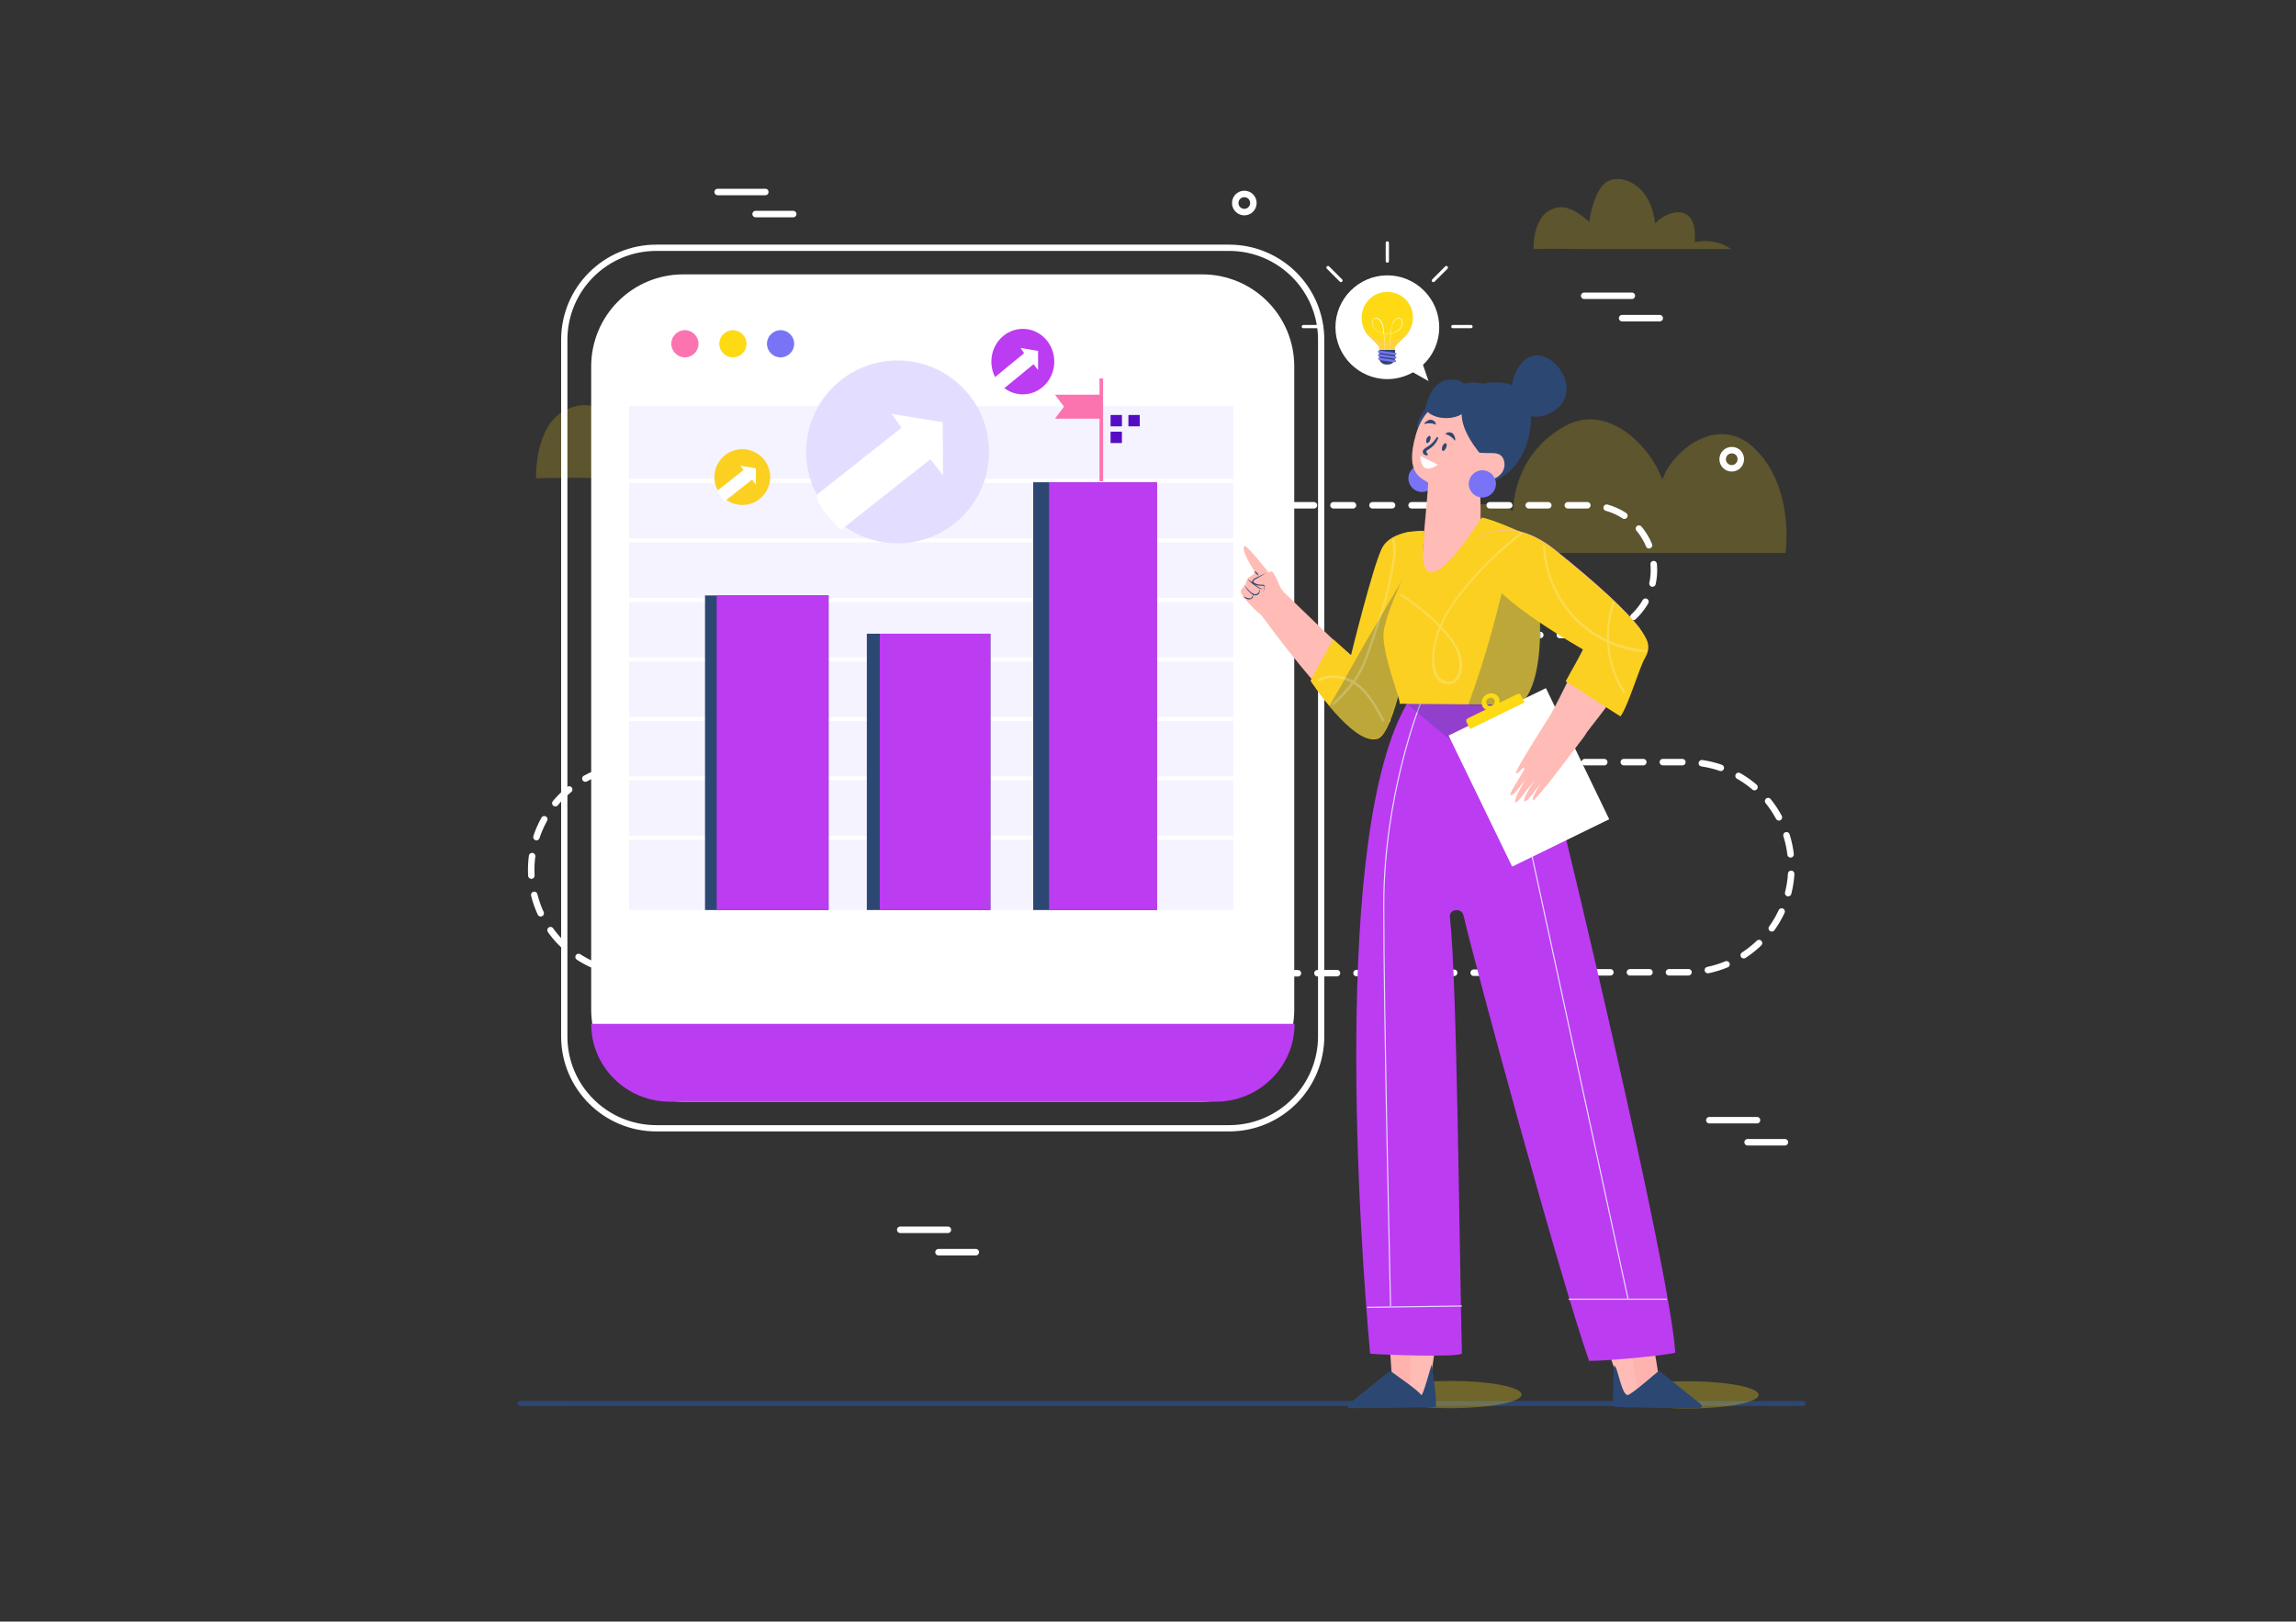<svg xmlns="http://www.w3.org/2000/svg" xmlns:xlink="http://www.w3.org/1999/xlink" x="0px" y="0px" viewBox="0 0 708 500" xml:space="preserve"><rect x="0" y="0" width="708" height="500" fill="#333333" stroke="none"/><g id="BACKGROUND">	<g opacity="0.2">		<g>			<path fill="#FDDA14" d="M272.1,147.5c0,0-0.1,0-0.2,0c-9.4,0-18.8,0-28.2,0c-16.7,0-33.3,0-50,0c-12.3,0-16.1-0.4-28.4,0    c-0.1-7.6,2-14.7,5.6-18.5c3-3.1,8.1-4.9,12.3-3.7c5.3,1.4,8.9,4.9,12.3,7.6c1.2-10.4,5.5-19.9,10.2-22c8-3.6,16.3,2.1,20,7.6    c3.1,4.5,4.8,9.9,5.4,15.4c5-5.5,16.2-9.8,20.2-1c1.6,3.4,1.5,7.4,1.3,11.2C259.2,142.1,266.6,143.5,272.1,147.5z"></path>		</g>		<g>			<path fill="#FDDA14" d="M533.8,76.8C533.8,76.8,533.7,76.8,533.8,76.8c-5.5,0-10.8,0-16.2,0c-9.5,0-19,0-28.5,0    c-7,0-9.2-0.2-16.2,0c-0.1-4.3,1.1-8.4,3.2-10.6c1.7-1.8,4.6-2.8,7-2.1c3,0.8,5.1,2.8,7,4.3c0.7-5.9,3.1-11.4,5.8-12.6    c4.5-2,9.3,1.2,11.4,4.3c1.8,2.6,2.7,5.7,3.1,8.8c2.9-3.2,9.2-5.6,11.5-0.6c0.9,2,0.8,4.2,0.7,6.4    C526.5,73.8,530.6,74.5,533.8,76.8z"></path>		</g>		<g>			<path fill="#FDDA14" d="M435.4,170.5c2-8.2,21-20.1,31.1-12.9c0.5-9.7,5-20.2,16.2-26.3c13.7-7.4,26.9,7.4,29.9,16.7    c2.7-8.6,16.6-20.2,27.7-10.4c10.3,9.1,11.3,24.3,10.3,32.9H435.4z"></path>		</g>	</g></g><g id="OBJECTS">	<g>		<g>			<g>									<path fill="none" stroke="#FFFFFF" stroke-width="2" stroke-linecap="round" stroke-linejoin="round" stroke-dasharray="6.022,6.022" d="     M446.2,235c-10.8,0-19.6-8.8-19.6-19.6c0-10.8,8.8-19.6,19.6-19.6h43.3c10.8,0,20.1-8.4,20.5-19.3c0.4-11.4-8.7-20.7-20-20.7     H233.9c-11.4,0-20.6,9.2-20.6,20.6v0c0,11.4,9.2,20.6,20.6,20.6h37.6c10.6,0,19.7,8.3,20,18.9c0.4,11.1-8.5,20.3-19.6,20.3     h-76.1c-17.7,0-32,14.3-32,32c0,17.7,14.3,32,32,32h170l132.5-0.4h21.7c17.9,0,32.4-14.5,32.4-32.4S538,235,520.1,235H446.2z"></path>			</g>			<path fill="none" stroke="#FFFFFF" stroke-width="2" stroke-linecap="round" stroke-linejoin="round" stroke-miterlimit="10" d="    M386.5,62.6c0,1.5-1.2,2.8-2.8,2.8c-1.5,0-2.8-1.2-2.8-2.8c0-1.5,1.2-2.8,2.8-2.8C385.3,59.8,386.5,61.1,386.5,62.6z"></path>			<path fill="none" stroke="#FFFFFF" stroke-width="2" stroke-linecap="round" stroke-linejoin="round" stroke-miterlimit="10" d="    M536.8,141.6c0,1.5-1.2,2.8-2.8,2.8c-1.5,0-2.8-1.2-2.8-2.8c0-1.5,1.2-2.8,2.8-2.8C535.6,138.8,536.8,140,536.8,141.6z"></path>							<line fill="none" stroke="#FFFFFF" stroke-width="2" stroke-linecap="round" stroke-linejoin="round" stroke-miterlimit="10" x1="221.3" y1="59.2" x2="236" y2="59.2"></line>							<line fill="none" stroke="#FFFFFF" stroke-width="2" stroke-linecap="round" stroke-linejoin="round" stroke-miterlimit="10" x1="233" y1="66" x2="244.6" y2="66"></line>							<line fill="none" stroke="#FFFFFF" stroke-width="2" stroke-linecap="round" stroke-linejoin="round" stroke-miterlimit="10" x1="488.5" y1="91.2" x2="503.2" y2="91.2"></line>							<line fill="none" stroke="#FFFFFF" stroke-width="2" stroke-linecap="round" stroke-linejoin="round" stroke-miterlimit="10" x1="500.2" y1="98.1" x2="511.8" y2="98.1"></line>							<line fill="none" stroke="#FFFFFF" stroke-width="2" stroke-linecap="round" stroke-linejoin="round" stroke-miterlimit="10" x1="527.1" y1="345.4" x2="541.8" y2="345.4"></line>							<line fill="none" stroke="#FFFFFF" stroke-width="2" stroke-linecap="round" stroke-linejoin="round" stroke-miterlimit="10" x1="538.9" y1="352.2" x2="550.4" y2="352.2"></line>							<line fill="none" stroke="#FFFFFF" stroke-width="2" stroke-linecap="round" stroke-linejoin="round" stroke-miterlimit="10" x1="277.6" y1="379.2" x2="292.3" y2="379.2"></line>							<line fill="none" stroke="#FFFFFF" stroke-width="2" stroke-linecap="round" stroke-linejoin="round" stroke-miterlimit="10" x1="289.4" y1="386.1" x2="300.9" y2="386.1"></line>		</g>		<g>			<g>				<path fill="#2D4773" d="M160.4,433.5c3.6,0,7.1,0,10.7,0c9.6,0,19.2,0,28.7,0c14.2,0,28.4,0,42.6,0c17.3,0,34.6,0,52,0     c18.9,0,37.8,0,56.7,0c19.2,0,38.4,0,57.6,0c17.8,0,35.6,0,53.4,0c15.1,0,30.2,0,45.3,0c10.8,0,21.7,0,32.5,0     c5.1,0,10.3,0.1,15.4,0c0.2,0,0.4,0,0.7,0c1,0,1-1.5,0-1.5c-3.6,0-7.1,0-10.7,0c-9.6,0-19.2,0-28.7,0c-14.2,0-28.4,0-42.6,0     c-17.3,0-34.6,0-52,0c-18.9,0-37.8,0-56.7,0c-19.2,0-38.4,0-57.6,0c-17.8,0-35.6,0-53.4,0c-15.1,0-30.2,0-45.3,0     c-10.8,0-21.7,0-32.5,0c-5.1,0-10.3-0.1-15.4,0c-0.2,0-0.4,0-0.7,0C159.4,432,159.4,433.5,160.4,433.5L160.4,433.5z"></path>			</g>		</g>		<g>			<g>				<g>					<g>						<g>							<path fill="none" stroke="#FFFFFF" stroke-width="1.935" stroke-miterlimit="10" d="M174,319.6V104.8        c0-15.7,12.7-28.4,28.4-28.4H379c15.7,0,28.4,12.7,28.4,28.4v214.7c0,15.7-12.7,28.4-28.4,28.4H202.4        C186.7,347.9,174,335.2,174,319.6z"></path>							<path fill="#FFFFFF" d="M370.7,339.7h-160c-15.7,0-28.4-12.7-28.4-28.4V113c0-15.7,12.7-28.4,28.4-28.4h160        c15.7,0,28.4,12.7,28.4,28.4v198.3C399.1,327,386.4,339.7,370.7,339.7z"></path>							<path fill="#BC3CF2" d="M182.3,315.7c0,13.3,10.9,24,24.3,24h168.3c13.4,0,24.3-10.8,24.3-24H182.3z"></path>						</g>						<g>							<path fill="#FC74AF" d="M215.4,106c0-2.3-1.9-4.2-4.2-4.2c-2.3,0-4.2,1.9-4.2,4.2c0,2.3,1.9,4.2,4.2,4.2        C213.5,110.2,215.4,108.3,215.4,106z"></path>							<path fill="#FDDA14" d="M230.2,106c0-2.3-1.9-4.2-4.2-4.2c-2.3,0-4.2,1.9-4.2,4.2c0,2.3,1.9,4.2,4.2,4.2        C228.3,110.2,230.2,108.3,230.2,106z"></path>							<path fill="#7974F5" d="M244.9,106c0-2.3-1.9-4.2-4.2-4.2c-2.3,0-4.2,1.9-4.2,4.2c0,2.3,1.9,4.2,4.2,4.2        C243,110.2,244.9,108.3,244.9,106z"></path>						</g>					</g>				</g>				<g>					<g>						<rect x="194" y="125.2" opacity="0.37" fill="#E3DEFF" width="186.3" height="155.4"></rect>						<g>							<path fill="none" stroke="#FFFFFF" stroke-width="1.271" stroke-miterlimit="10" d="M192.5,148.3c2,0,188.4,0,188.4,0"></path>							<path fill="none" stroke="#FFFFFF" stroke-width="1.271" stroke-miterlimit="10" d="M192.5,166.6c2,0,188.4,0,188.4,0"></path>							<path fill="none" stroke="#FFFFFF" stroke-width="1.271" stroke-miterlimit="10" d="M192.5,185c2,0,188.4,0,188.4,0"></path>							<path fill="none" stroke="#FFFFFF" stroke-width="1.271" stroke-miterlimit="10" d="M192.5,203.3c2,0,188.4,0,188.4,0"></path>							<path fill="none" stroke="#FFFFFF" stroke-width="1.271" stroke-miterlimit="10" d="M192.5,221.7c2,0,188.4,0,188.4,0"></path>							<path fill="none" stroke="#FFFFFF" stroke-width="1.271" stroke-miterlimit="10" d="M192.5,240c2,0,188.4,0,188.4,0"></path>							<path fill="none" stroke="#FFFFFF" stroke-width="1.271" stroke-miterlimit="10" d="M192.5,258.3c2,0,188.4,0,188.4,0"></path>						</g>					</g>					<g>						<g>							<rect x="217.4" y="183.6" fill="#2D4773" width="38.1" height="97"></rect>							<rect x="221" y="183.6" fill="#BC3CF2" width="34.5" height="97"></rect>						</g>						<g>							<rect x="267.3" y="195.4" fill="#2D4773" width="38.1" height="85.2"></rect>							<rect x="271.3" y="195.4" fill="#BC3CF2" width="34.1" height="85.2"></rect>						</g>						<g>							<rect x="318.6" y="148.7" fill="#2D4773" width="38.1" height="131.9"></rect>							<rect x="323.5" y="148.7" fill="#BC3CF2" width="33.3" height="131.9"></rect>						</g>					</g>					<g>						<g>															<line fill="none" stroke="#FC74AF" stroke-width="1.098" stroke-miterlimit="10" x1="339.6" y1="116.7" x2="339.6" y2="148.4"></line>							<polygon fill="#FC74AF" points="325.3,129.1 339.9,129.1 339.9,121.7 325.3,121.7 328.1,125.4        "></polygon>						</g>						<g>															<rect x="348" y="128" transform="matrix(-1 -1.224647e-16 1.224647e-16 -1 699.46 259.456)" fill="#540CC5" width="3.5" height="3.5"></rect>															<rect x="342.4" y="128" transform="matrix(-1 -1.224647e-16 1.224647e-16 -1 688.36 259.456)" fill="#540CC5" width="3.5" height="3.5"></rect>															<rect x="342.4" y="133.2" transform="matrix(-1 -1.224647e-16 1.224647e-16 -1 688.36 269.809)" fill="#540CC5" width="3.5" height="3.5"></rect>						</g>					</g>				</g>				<g>					<g>													<ellipse transform="matrix(0.707 -0.707 0.707 0.707 -17.398 236.555)" fill="#E3DEFF" cx="276.8" cy="139.3" rx="28.2" ry="28.2"></ellipse>						<path fill="#FFFFFF" d="M251.8,152.6l26.2-20.7l-3.1-4.3l15.8,2.6l0.1,16.4l-3.9-5l-27.6,21.8       C259.3,163.4,251.9,156.4,251.8,152.6z"></path>					</g>					<g>						<ellipse fill="#BC3CF2" cx="315.4" cy="111.5" rx="9.7" ry="10.1"></ellipse>						<path fill="#FFFFFF" d="M306.8,116.3l9-7.4l-1.1-1.6l5.4,0.9l0,5.9l-1.4-1.8l-9.5,7.8C309.3,120.2,306.8,117.7,306.8,116.3z"></path>					</g>					<g>						<circle fill="#FBD020" cx="228.9" cy="147.1" r="8.6"></circle>						<path fill="#FFFFFF" d="M221.3,151.2l8-6.3l-1-1.3l4.8,0.8l0,5l-1.2-1.5l-8.5,6.7C223.5,154.5,221.3,152.4,221.3,151.2z"></path>					</g>				</g>			</g>			<g>				<path fill="#FFFFFF" d="M438.8,112.5c3.1-2.9,5-7,5-11.6c0-8.8-7.2-16-16-16c-8.8,0-16,7.2-16,16c0,8.8,7.2,16,16,16     c2.9,0,5.6-0.8,7.9-2.1l0,0l4.8,2.7L438.8,112.5L438.8,112.5z"></path>				<g>											<line fill="none" stroke="#FFFFFF" stroke-linecap="round" stroke-linejoin="round" stroke-miterlimit="10" x1="427.8" y1="74.9" x2="427.8" y2="80.5"></line>											<line fill="none" stroke="#FFFFFF" stroke-linecap="round" stroke-linejoin="round" stroke-miterlimit="10" x1="453.6" y1="100.7" x2="448" y2="100.7"></line>											<line fill="none" stroke="#FFFFFF" stroke-linecap="round" stroke-linejoin="round" stroke-miterlimit="10" x1="407.6" y1="100.7" x2="401.9" y2="100.7"></line>											<line fill="none" stroke="#FFFFFF" stroke-linecap="round" stroke-linejoin="round" stroke-miterlimit="10" x1="442" y1="86.5" x2="446" y2="82.5"></line>											<line fill="none" stroke="#FFFFFF" stroke-linecap="round" stroke-linejoin="round" stroke-miterlimit="10" x1="413.5" y1="86.5" x2="409.5" y2="82.5"></line>				</g>				<g>					<g>						<g>							<path fill="#FDDA14" d="M419.9,97.9c0-4.4,3.5-7.9,7.9-7.9c4.4,0,7.9,3.5,7.9,7.9c0,1.7-0.6,3.3-1.5,4.7h0        c-1.1,1.7-4.1,3.6-4.1,4.8v1.3c0,0.3-0.2,0.5-0.5,0.5h-1.3h-1.2h-1.3c-0.3,0-0.5-0.2-0.5-0.5v-1.3c0-1.1-2.9-3.1-4.1-4.8l0,0        C420.4,101.3,419.9,99.6,419.9,97.9z"></path>						</g>						<g>							<path fill="#FFFFFF" d="M428.7,109c0-0.2-0.2-3.4,0.1-6.2c-0.3,0-0.6,0.1-1,0.1c-0.4,0-0.7,0-1-0.1c0.3,2.8,0.1,6,0.1,6.2        l-0.1,0c0,0,0.1-3.3-0.1-6.2c-2.3-0.3-3.4-1.7-3.6-2.9c-0.1-0.7,0.1-1.5,0.6-1.7c0.3-0.2,0.6-0.2,1-0.1        c0.6,0.2,1.1,0.6,1.4,1.3c0.4,0.7,0.6,2,0.7,3.3c0.3,0,0.7,0.1,1,0.1c0.4,0,0.7,0,1-0.1c0.1-1.3,0.4-2.6,0.7-3.3        c0.3-0.6,0.9-1.1,1.4-1.3c0.4-0.1,0.7-0.1,1,0.1c0.5,0.3,0.7,1,0.6,1.7c-0.2,1.3-1.2,2.6-3.6,2.9c-0.3,2.8-0.1,6.1-0.1,6.2        L428.7,109z M431.3,98.2c-0.1,0-0.2,0-0.4,0.1c-0.5,0.1-1,0.6-1.3,1.2c-0.4,0.7-0.6,1.9-0.7,3.2c2.2-0.3,3.3-1.6,3.4-2.8        c0.1-0.7-0.1-1.4-0.5-1.6C431.7,98.2,431.5,98.2,431.3,98.2z M424.2,98.2c-0.2,0-0.4,0-0.5,0.1c-0.4,0.2-0.6,0.9-0.5,1.6        c0.2,1.2,1.2,2.5,3.4,2.8c-0.1-1.3-0.3-2.5-0.7-3.2c-0.3-0.6-0.8-1.1-1.3-1.2C424.4,98.2,424.3,98.2,424.2,98.2z"></path>						</g>						<g>							<path fill="#FDDA14" d="M434.3,98.4c-0.3,0-0.5-0.2-0.5-0.5c0-2.8-1.9-5.3-4.6-5.9c-0.2-0.1-0.4-0.3-0.3-0.6        c0.1-0.2,0.3-0.4,0.6-0.3c3.1,0.8,5.3,3.6,5.3,6.8C434.8,98.2,434.6,98.4,434.3,98.4z"></path>						</g>						<g>							<path fill="#FDDA14" d="M427.6,91.3c0,0.3,0.2,0.5,0.5,0.5c0.3,0,0.5-0.2,0.5-0.5c0-0.3-0.2-0.5-0.5-0.5        C427.8,90.9,427.6,91.1,427.6,91.3z"></path>						</g>						<g opacity="0.55">							<g>								<path fill="#FFCD5C" d="M435.6,98.4c-0.4,3.2-3.1,6.6-7.9,6.6c-4.8,0-7.4-3.5-7.9-6.6c0.1,1.6,0.6,3,1.5,4.2l0,0         c1.1,1.7,4.1,3.6,4.1,4.8v1.3c0,0.3,0.2,0.5,0.5,0.5h1.3h1.2h1.3c0.3,0,0.5-0.2,0.5-0.5v-1.3c0-1.1,2.9-3.1,4.1-4.8h0         C435,101.4,435.6,99.9,435.6,98.4z"></path>							</g>						</g>						<g>							<path fill="#2D4773" d="M430.3,107.9h-5v2.4c0,0.4,0.1,0.8,0.3,1.1l0,0c0.4,0.6,1.1,1,1.8,1h0.7c0.7,0,1.4-0.4,1.8-1l0,0        c0.2-0.3,0.3-0.7,0.3-1.1V107.9z"></path>						</g>						<g>							<g>								<path fill="#7974F5" d="M430.3,109.5C430.3,109.5,430.2,109.5,430.3,109.5l-5.1-0.7c-0.2,0-0.3-0.2-0.3-0.4         c0-0.2,0.2-0.3,0.4-0.3l5,0.7c0.2,0,0.3,0.2,0.3,0.4C430.6,109.4,430.4,109.5,430.3,109.5z"></path>							</g>						</g>						<g>							<g>								<path fill="#7974F5" d="M430.3,110.6C430.3,110.6,430.2,110.6,430.3,110.6l-5.1-0.7c-0.2,0-0.3-0.2-0.3-0.4         c0-0.2,0.2-0.3,0.4-0.3l5,0.7c0.2,0,0.3,0.2,0.3,0.4C430.6,110.5,430.4,110.6,430.3,110.6z"></path>							</g>						</g>						<g>							<g>								<path fill="#7974F5" d="M430.1,111.7C430.1,111.7,430,111.7,430.1,111.7l-4.8-0.7c-0.2,0-0.3-0.2-0.3-0.4         c0-0.2,0.2-0.3,0.4-0.3l4.8,0.7c0.2,0,0.3,0.2,0.3,0.4C430.4,111.6,430.2,111.7,430.1,111.7z"></path>							</g>						</g>					</g>				</g>			</g>			<g>				<ellipse opacity="0.3" fill="#FDDA14" cx="447.3" cy="430" rx="21.9" ry="4.2"></ellipse>				<ellipse opacity="0.3" fill="#FDDA14" cx="520.4" cy="430.1" rx="21.9" ry="4.2"></ellipse>				<g>					<g>						<g>							<path fill="#2D4773" d="M472.1,128.6c0.1,10.7-6.4,21.6-19.6,21.3l-9.4,15.2l-6.1-33.5c-0.3-2.3,3.8-7.7,5.8-8.8        c5.4-3.1,8.4-5.8,14.5-4.5C457.4,118.3,472,114.8,472.1,128.6z"></path>							<g>								<path fill="#2D4773" d="M467,124.9c-1.6-4.1-0.9-9,1.8-12.4c1-1.3,2.4-2.5,4-2.8c2.2-0.5,4.6,0.6,6.3,2.1         c1.9,1.6,3.3,3.9,3.8,6.3c0.5,2.4-0.1,5.1-1.8,7c-0.8,0.9-1.9,1.7-3,2.2c-1.7,0.9-3.7,1.4-5.5,1.1s-3.7-1.5-4.3-3.3         L467,124.9z"></path>							</g>							<circle fill="#7974F5" cx="438.5" cy="147.5" r="4.2"></circle>							<path fill="#FFBBB5" d="M456.1,139.5c0.2,0.2,2.9,0.2,3.2,0.2c1.3,0,4.2-0.3,4.6,3c0.4,3.3-2.8,5.2-4.7,5.3        c-0.6,0-1.8,0.1-2.2,0.5c-1.1,1.2,0.1,10.9-0.8,14.3c-2,7.5,2.2,4,2.2,4s-26.9,28.7-19.5,0c0,0,1.6-17.8,1.5-17.9        c-1.5-1.5-7.5-2.2-3.8-14.9c3.5-11.8,12.1-10.9,14.3-10.6C452.8,123.8,446.8,127.8,456.1,139.5z"></path>							<path fill="#2D4773" d="M439.7,125.1c-1,3.7,10.3,6.5,13.9-0.4c0,0,0.4-7.1-5.1-7.6C445.7,116.8,441.8,117.6,439.7,125.1z"></path>							<g>								<path fill="#FFBBB5" d="M462.5,143.7c0,0-2-4.2-4.5,1.4"></path>								<path fill="#FFFFFF" d="M438,140.6l5.4,2.7c0,0-2.6,1.9-4.1,0.9C437.9,143.1,438,140.6,438,140.6z"></path>								<path fill="#2D4773" d="M448.5,135.7c0.5,0.7,0.2-1.6-0.6-2.1c-0.8-0.5-1.8-0.4-2.2,0.3         C445.7,133.8,447.3,134.2,448.5,135.7z"></path>								<path fill="#2D4773" d="M439.4,130.7c-0.8,0.2,0.9-1.4,1.8-1.3c0.9,0.1,1.6,0.8,1.6,1.6         C442.8,130.9,441.3,130.2,439.4,130.7z"></path>								<path fill="#2D4773" d="M445.9,138.1c-0.3,0.6-0.7,1.1-1,0.9c-0.3-0.1-0.4-0.7-0.1-1.4c0.3-0.6,0.7-1.1,1-0.9         C446.2,136.8,446.2,137.4,445.9,138.1z"></path>								<path fill="#2D4773" d="M441,135.7c-0.2,0.6-0.7,1-1,0.9c-0.3-0.1-0.3-0.7-0.1-1.3c0.2-0.6,0.7-1,1-0.9         C441.2,134.5,441.2,135.1,441,135.7z"></path>								<path fill="#FFBBB5" d="M440.4,148.9c0,0,5.6,1.1,8.5,0.9C451.7,149.7,439.7,157.5,440.4,148.9z"></path>								<path fill="#2D4773" d="M443,134.9c-0.5,0.8-1.1,1.5-1.8,2.1c-0.6,0.6-1.5,0.9-2.1,1.5c-0.8,0.8-0.2,1.9,0.9,1.9         c0.3,0,0.4-0.3,0.2-0.5c-0.2-0.3-0.6-0.5-0.2-1c0.1-0.1,0.4-0.2,0.5-0.3c0.4-0.3,0.9-0.6,1.2-0.9c0.8-0.7,1.4-1.6,1.8-2.6         C443.6,134.9,443.1,134.6,443,134.9z"></path>							</g>							<path fill="#7974F5" d="M461.3,149.2c0-2.3-1.9-4.2-4.2-4.2c-2.3,0-4.2,1.9-4.2,4.2c0,2.3,1.9,4.2,4.2,4.2        C459.4,153.4,461.3,151.5,461.3,149.2z"></path>						</g>						<g>							<path fill="#FFB3AF" d="M443.5,408.5l-2,14.5c0,0-3.3,9.6-6.3,5.9c-3-3.7-6.1-5.7-6.1-5.7l-1-15.1L443.5,408.5z"></path>							<path fill="#FFBBB5" d="M435.5,409.1l-1.1,23.9c0,0,9.6,1.4,6.1-5l2.7-17.9L435.5,409.1z"></path>							<path fill="#2D4773" d="M428,423.2l-12.2,9.8c-0.6,0.5-0.2,1.2,0.7,1.2c0,0,26.3-0.1,26.3-0.5c0.2-2.4-0.9-10.7-1.3-12.9        c-0.1-0.3-2.8,10.3-3.3,9.3c-0.7-1.3-8.2-6.4-8.8-6.9C429.2,422.9,428.5,422.8,428,423.2z"></path>						</g>						<g>							<path fill="#FFB3AF" d="M493.4,408.5l5.5,14.5c0,0,3.3,9.6,6.3,5.9c3-3.7,6.1-5.7,6.1-5.7l-2.5-15.1L493.4,408.5z"></path>							<path fill="#FFBBB5" d="M501.4,409.1L506,433c0,0-9.6,1.4-6.1-5l-6.2-17.9L501.4,409.1z"></path>							<path fill="#2D4773" d="M512.3,423.2l12.2,9.8c0.6,0.5,0.2,1.2-0.7,1.2c0,0-26.3-0.1-26.3-0.5c-0.2-2.4,0-12.6,0.3-12.6        c1,0,2.3,9.7,4.3,9c1.4-0.5,8.2-6.4,8.8-6.9C511.2,422.9,511.9,422.8,512.3,423.2z"></path>						</g>						<g>							<path fill="#BC3CF2" d="M468.2,216.8c5.6,9.8,8.5,17.1,11.7,29.6c3.7,14.5,34.9,144.3,36.7,170.7c-4.6,1.1-23.7,2.7-26.6,2.5        c-9.2-26.4-34.8-120.6-38.7-137.3c-0.6-2.6-4.6-2-4.2,0.6c2.2,19,2.9,102.1,3.7,134.5c-2.4,1.2-25.5,0.3-28.3,0        c-3-32.5-12.3-161.3,11.8-201.2C445.3,214.8,457,216.4,468.2,216.8z"></path>							<path fill="none" stroke="#E3DEFF" stroke-width="0.339" stroke-miterlimit="10" d="M438.1,216.7c0,0-11.4,28.1-11.4,62.4        c0,34.4,2.1,123.6,2.1,123.6"></path>															<line fill="none" stroke="#E3DEFF" stroke-width="0.339" stroke-miterlimit="10" x1="502" y1="400.4" x2="462.4" y2="217.7"></line>							<path opacity="0.3" fill="#2D4773" d="M433.9,217.1l48.9,40.5c0,0-7.1-26.2-15.2-41.3L433.9,217.1z"></path>						</g>													<line fill="none" stroke="#E3DEFF" stroke-width="0.339" stroke-miterlimit="10" x1="450.8" y1="402.7" x2="421.6" y2="403.1"></line>													<line fill="none" stroke="#E3DEFF" stroke-width="0.339" stroke-miterlimit="10" x1="514" y1="400.6" x2="483.7" y2="400.6"></line>						<g>							<path fill="#FFBBB5" d="M388.9,189.6c0,0,29.7,41.2,36.7,36.3c0,0,8-5.6,4-28.7c0-2.2,0-3.8,0.1-4.1c0,0,1.7-22.7,5.5-27.4        c0.4-0.5,1.6-1.5,1.5-1.5c-11.4-2.9-15.8,25.8-18.9,39.1c-0.1,0.5-21.9-20.7-21.9-20.7s-11.4-15.1-12.2-14.2        c-1.2,1.2,3.3,8,3.3,8s-0.3,0.8-1.2,1.2c-0.9,0.4-1.3,1-1.6,2.1c-0.3,1.2-1.4,1.8-1.6,2.5        C382.1,182.8,386.4,187.8,388.9,189.6z"></path>							<path fill="#FFBBB5" d="M395.3,182.5c0,0-2.3-6.5-3.3-6.3c-1,0.2-5.2,2-5.1,3.7c0.1,1.6,3.7,0.3,3.7,0.3s-0.7,3.7,1.2,4.1        C393.7,184.7,395.3,182.5,395.3,182.5z"></path>							<g>								<path fill="#FFBBB5" d="M389.6,179.8c0,0,0.1,1.6-1.2,1.9c0,0-0.3,1.7-2,1.3c0,0,0.5,0.8-0.6,1         C385.8,184,390.3,188.9,389.6,179.8z"></path>								<g>									<path fill="#2D4773" d="M390.5,176.6c-0.8,0.5-1.6,1-2.5,1.5c-0.4,0.3-0.9,0.4-1.2,0.7c-0.4,0.3-0.4,0.6-0.2,0.8          c0.6,0.5,1.6,0.7,2.5,0.7c0.2,0,0.5-0.1,0.8,0.2c0.2,0.2,0.1,0.4,0.1,0.5l-0.1,0.4l-0.4,1.4l0,0l0.3-1.4          c0-0.2,0.2-0.5,0-0.7c-0.2-0.1-0.5-0.1-0.7-0.1c-0.9,0-2-0.1-2.8-0.7c-0.2-0.2-0.3-0.4-0.2-0.7c0.1-0.2,0.3-0.4,0.4-0.6          c0.4-0.3,0.8-0.5,1.3-0.7L390.5,176.6L390.5,176.6z"></path>								</g>								<g>									<path fill="#2D4773" d="M386.7,176.1c0.2,0.1,0.4,0.1,0.5,0.2c0.2,0.1,0.3,0.2,0.4,0.3c0.1,0.1,0.2,0.3,0.3,0.4          c0.1,0.2,0.2,0.3,0.2,0.5l0,0C387.6,177.2,387.1,176.7,386.7,176.1L386.7,176.1z"></path>								</g>								<g>									<path fill="#2D4773" d="M384.7,178.5c0.4,0.3,0.8,0.6,1.2,0.9c0.4,0.3,0.8,0.6,1.2,0.9c0.4,0.3,0.8,0.6,1.2,0.9          c0.2,0.1,0.4,0.2,0.6,0.3c0.2,0,0.5,0,0.7-0.2l0,0c-0.3,0.4-1,0.4-1.4,0.1c-0.4-0.3-0.8-0.5-1.3-0.9          C386.1,180,385.3,179.3,384.7,178.5L384.7,178.5z"></path>								</g>								<g>									<path fill="#2D4773" d="M388.5,181.7c0,0.6,0,1.3-0.7,1.7c-0.3,0.2-0.7,0.2-1,0.1c-0.3-0.1-0.6-0.2-0.9-0.4          c-0.5-0.4-0.9-0.8-1.3-1.3c-0.4-0.5-0.7-1-1-1.5l0,0c0.4,0.5,0.7,0.9,1.1,1.3c0.4,0.4,0.8,0.9,1.3,1.2          c0.4,0.3,1.1,0.6,1.6,0.3C388.2,182.9,388.3,182.2,388.5,181.7L388.5,181.7z"></path>								</g>								<g>									<path fill="#2D4773" d="M386.5,182.8c0.1,0.4,0,0.8-0.1,1.1c-0.1,0.2-0.1,0.4-0.3,0.6c-0.2,0.2-0.5,0.2-0.7,0.3          c-0.4,0.1-0.8-0.1-1.1-0.2c-0.2-0.1-0.3-0.1-0.5-0.3c-0.2-0.1-0.3-0.3-0.3-0.5l0,0c0.2,0.3,0.6,0.4,0.9,0.5          c0.3,0.1,0.7,0.2,1,0.2c0.2,0,0.4,0,0.5-0.2c0.1-0.1,0.2-0.3,0.3-0.4C386.3,183.5,386.4,183.1,386.5,182.8L386.5,182.8z"></path>								</g>							</g>						</g>						<path fill="#FBD020" d="M439.2,163.7c0,0-10.1-0.6-13.1,5.4c-2.9,6-9.5,32.9-9.5,32.9l-5.5-4.9l-7,12.8       c0,0,13.2,20.2,20.7,17.9C432.2,225.5,439.3,171.9,439.2,163.7z"></path>						<path opacity="0.3" fill="#2D4773" d="M415.4,208.1c-1.8,3.2-3.6,6.4-5.5,9.6c4.5,5.4,10.6,11.4,14.8,10       c6.7-2.1,13.2-45.9,14.3-60.5C431.4,181,423,194.3,415.4,208.1z"></path>						<g>							<path fill="#FBD020" d="M439.2,164c0.3,0.8-13,24.8-12.6,32.4c0.4,7.7,5.4,19.4,5,20.6c0,0,22.9,0.2,37.1,0.3        c10.1-8.9,5.6-42.8,2.2-52.4c0,0-11.2-5.1-14-5.3C456.8,159.6,435.4,194.5,439.2,164z"></path>						</g>						<g opacity="0.3">							<path fill="#2D4773" d="M471.4,170.3c0,0-2.5-2.2-5.5-4.7c-0.2,0.4-0.4,0.7-0.7,1.1c1.4,1.9,0.9,4,0.2,7        c-4.1,16-6,25.3-12.7,43.8c8.2,0.2,6.1-0.3,16-0.2C478.8,208.5,474.8,179.8,471.4,170.3z"></path>						</g>						<g>							<g>								<polygon fill="#FFFFFF" points="466.3,267.2 496.2,252.6 476.7,212.2 446.7,226.8         "></polygon>								<polygon opacity="0.3" fill="#FFFFFF" points="466.3,267.2 496.2,252.6 476.7,212.2 446.7,226.8         "></polygon>								<g>									<path fill="#FDDA14" d="M453.3,224.8l16.8-8.2l-1.1-2.2c-0.2-0.4-0.7-0.6-1.1-0.4l-15.3,7.5c-0.4,0.2-0.6,0.7-0.4,1.1          L453.3,224.8z"></path>									<path fill="#FDDA14" d="M457.1,217.7c0.6,1.3,2.3,1.8,3.7,1.1c1.4-0.7,2-2.3,1.4-3.6c-0.6-1.3-2.3-1.8-3.7-1.1          C457.1,214.8,456.5,216.4,457.1,217.7z M458.4,217c-0.3-0.6,0-1.4,0.7-1.7c0.7-0.3,1.4-0.1,1.7,0.5c0.3,0.6,0,1.4-0.7,1.7          C459.5,217.9,458.7,217.6,458.4,217z"></path>								</g>							</g>							<g>								<path fill="#FFBBB5" d="M505.8,202.6c-4.1,7-10.8,16-16.1,22.7c0,0,0,0-0.1,0.1c-0.2,0.3-1.1,1.7-1.1,1.7         c-2.4,3.2-5.3,7-7.9,10.4c-1.3,1.7-2.6,3.3-3.7,4.7c0,0,0,0-0.1,0.1c-2.2,2.8-3.9,4.6-4.1,4.5c-0.6-0.4,1.4-3.7,2.6-5.5         c-1,1.3-2.1,2.7-3,3.9c-1,1.3-1.9,2.1-2.2,1.9c-0.6-0.3,1.1-3.5,2.6-5.7c0.2-0.3,0.3-0.5,0.5-0.8c-0.2,0.2-0.3,0.4-0.5,0.6         c-1.8,2.2-4.8,6.6-5.4,6.2c-0.8-0.5,2.6-6.2,3.1-7.2c-0.6,0.8-3.9,5.8-4.6,4.9c-0.3-0.3,0.9-2.3,2.1-4.2         c1.1-1.9,2.3-3.7,2.2-4.1c-0.1-0.5-1.1,0.7-1.8,1.3c-0.4,0.3-0.7,0.5-0.8,0.2c-0.1-0.2,0.6-1.6,1.8-3.6         c2.9-5.1,8.5-13.7,8.7-14.1c0,0,0,0,0,0c3.6-6.4,7.8-15.5,10.2-20.4c-2.7-2.5-32.3-34.2-32.3-34.2s9.4-7.9,23.7,3.6         c13.1,10.5,21.6,18.4,25.9,23.9C507.9,196.9,507.8,199.1,505.8,202.6z"></path>							</g>							<path fill="#FBD020" d="M488.2,200.3c-0.6,1.2-4.6,8.2-5.4,9.8c4.4,2.6,12.5,8.1,16.9,10.8c2.5-3.5,5.8-15.1,7.6-18.1        c2-3.5,0.7-5.9-1.8-9.1c-4.3-5.5-12.8-13.4-25.9-23.9c-14.3-11.5-23.7-3.6-23.7-3.6S443.3,174.2,488.2,200.3z"></path>						</g>						<g opacity="0.22">							<g>								<g>									<path fill="#FFFFFF" d="M431.9,183.8c5.1,3.2,10,7.2,13.9,11.8c1.9,2.2,3.6,4.8,4.1,7.7c0.5,2.6-0.3,7.8-4.1,6.7          c-3.3-0.9-3.6-5-3.5-7.8c0.1-2.9,0.8-5.7,1.9-8.3c2.2-5.6,6-10.5,10-15c4.5-5.2,9.6-9.9,15-14.1c0.4-0.3-0.2-0.8-0.5-0.5          c-5.7,4.5-11,9.5-15.7,15c-4.3,5-8.3,10.5-10.3,16.9c-1.2,4-2.9,13.8,3.4,14.8c2.5,0.4,4.2-1.8,4.7-4.1          c0.6-2.8-0.4-5.8-1.9-8.2c-1.9-3.2-4.6-5.9-7.3-8.4c-2.9-2.6-6-4.9-9.2-7C431.9,182.9,431.5,183.6,431.9,183.8L431.9,183.8          z"></path>								</g>							</g>							<g>								<g>									<path fill="#FFFFFF" d="M475.8,168.6c0.4,8.3,3.9,16.4,9.7,22.4c5.8,6,13.8,9.6,22.1,10.2c0.5,0,0.5-0.7,0-0.8          c-8.1-0.6-15.9-4.2-21.6-10c-5.7-5.8-9.1-13.7-9.5-21.9C476.6,168.1,475.8,168.1,475.8,168.6L475.8,168.6z"></path>								</g>							</g>							<g>								<g>									<path fill="#FFFFFF" d="M497.2,185.8c-3.2,9.2-1.9,19.6,3.3,27.8c0.3,0.4,0.9,0,0.6-0.4c-5.2-8-6.4-18.2-3.2-27.2          C498.1,185.5,497.3,185.3,497.2,185.8L497.2,185.8z"></path>								</g>							</g>							<g>								<g>									<path fill="#FFFFFF" d="M429.3,166.6c0.8,2.9,0.1,6.3-0.4,9.2c-0.7,3.7-1.5,7.4-2.6,11c-0.9,3.2-2,6.4-3.1,9.6          c-1.2,3.4-2.3,6.9-3.9,10.1c-2.1,4-5.1,7.2-8.4,10.3c-0.4,0.3,0.2,0.9,0.5,0.5c3-2.7,5.8-5.7,7.8-9.2c1.8-3,2.9-6.3,4-9.6          c2.4-7.2,4.8-14.3,6.2-21.8c0.6-3.3,1.5-7.1,0.6-10.4C429.9,165.9,429.2,166.1,429.3,166.6L429.3,166.6z"></path>								</g>							</g>							<g>								<g>									<path fill="#FFFFFF" d="M406.9,210.1c3.8-2.1,8.5-0.9,11.8,1.7c3.4,2.7,5.5,6.7,7.5,10.5c0.2,0.4,0.9,0,0.6-0.4          c-2.2-4.1-4.5-8.5-8.4-11.3c-3.4-2.4-8.1-3.3-11.9-1.2C406.1,209.7,406.5,210.3,406.9,210.1L406.9,210.1z"></path>								</g>							</g>						</g>					</g>				</g>			</g>		</g>	</g></g></svg>